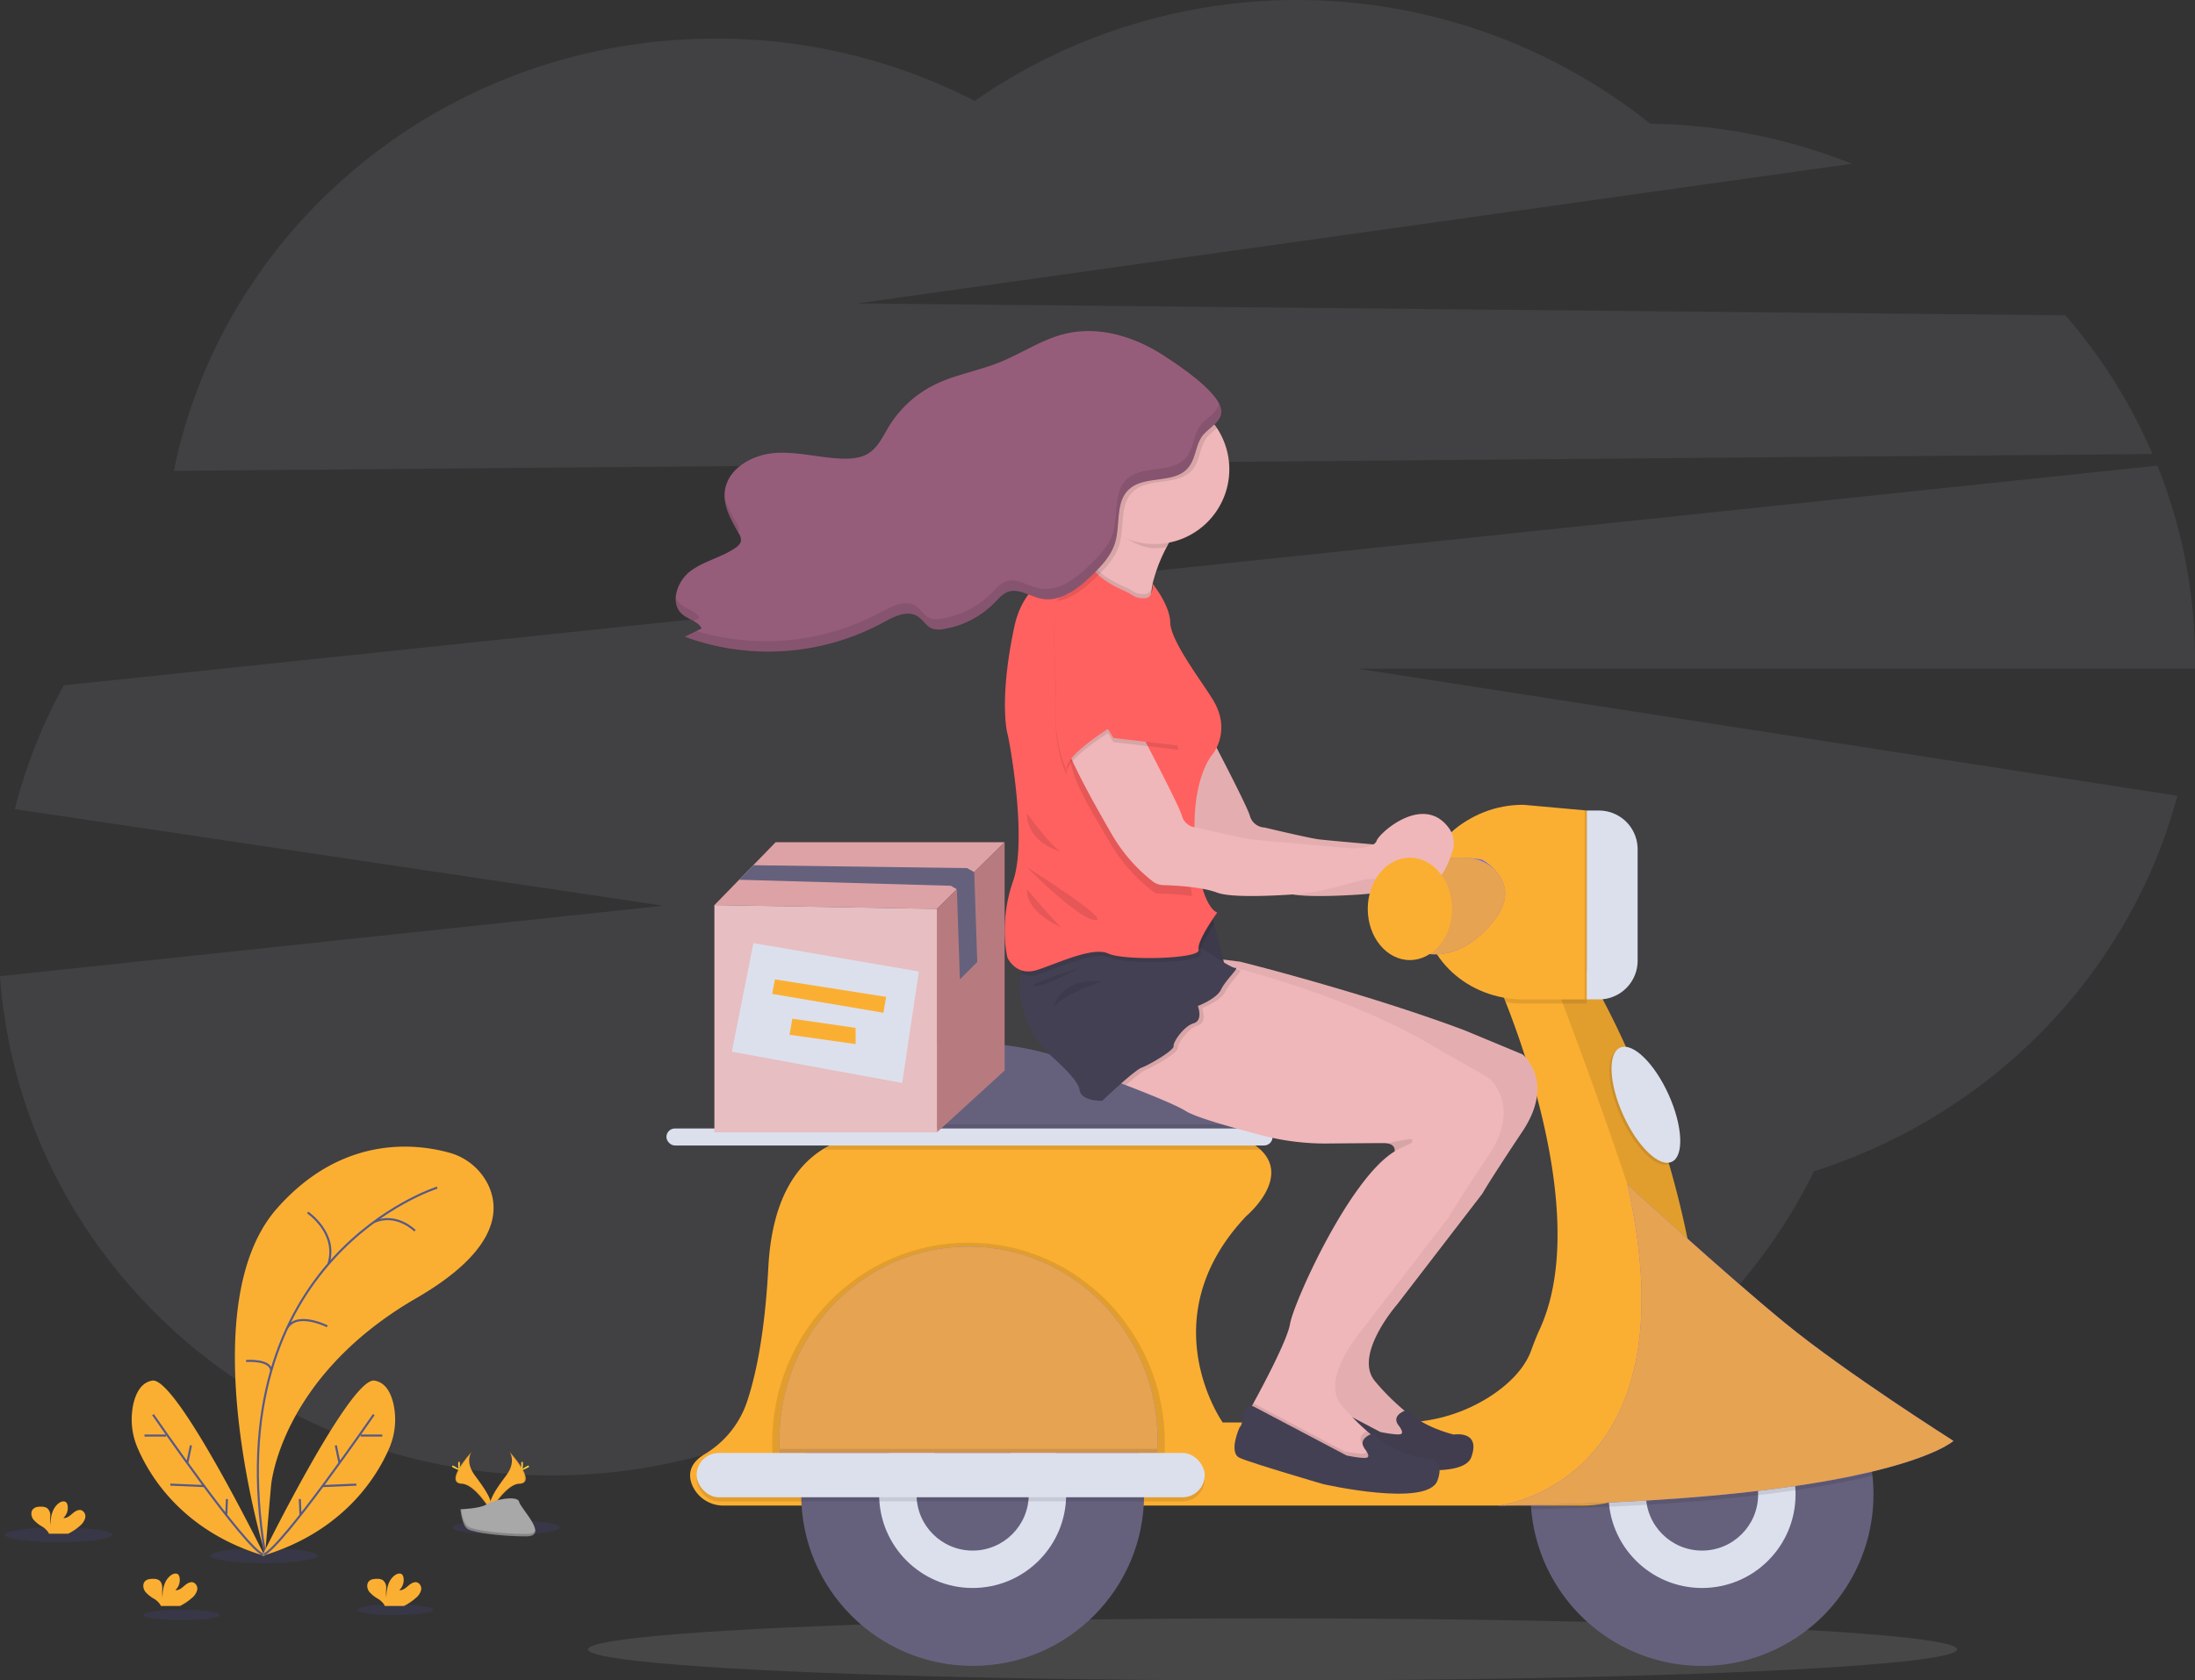 <svg xmlns="http://www.w3.org/2000/svg" width="1056.28" height="808.894"><rect width="100%" height="100%" fill="#333333" stroke="none"/><defs><clipPath id="a"><path fill="none" d="M0 0h1056.28v808.9H0z"/></clipPath></defs><g clip-path="url(#a)"><path fill="#bebcdb" d="M1035.84 218.54a257.25 257.25 0 0 0-41.9-66.76l-581.3-5.73 478.6-67.22a271.88 271.88 0 0 0-97.1-19.26 272.17 272.17 0 0 0-325.12-11 271 271 0 0 0-124.43-30c-129.17 0-236.8 89.46-260.93 208.08zM1056.28 318.03a251.3 251.3 0 0 0-18.1-93.9L30.7 329.88a253 253 0 0 0-23.56 59.6l312 46.5L0 469.9c9.6 134.3 124.72 240.33 265.35 240.33 70.8 0 135.12-26.87 182.78-70.7 47.8 44.66 112.76 72.12 184.3 72.12 106.18 0 197.8-60.45 240.48-147.85 85.62-27.17 152.12-95.4 174.88-180.74l-394.54-61.2h403c.02-1.27.04-2.55.04-3.83z" opacity=".1"/><ellipse cx="25.82" cy="3.55" fill="#6c63ff" rx="25.82" ry="3.55" transform="translate(2.29 735.244)" opacity=".1"/><ellipse cx="25.82" cy="3.55" fill="#6c63ff" rx="25.82" ry="3.55" transform="translate(101.2 745.274)" opacity=".1"/><ellipse cx="25.82" cy="3.55" fill="#6c63ff" rx="25.82" ry="3.55" transform="translate(217.71 731.694)" opacity=".1"/><ellipse cx="18.36" cy="2.52" fill="#6c63ff" rx="18.36" ry="2.52" transform="translate(69.07 774.864)" opacity=".1"/><ellipse cx="18.36" cy="2.52" fill="#6c63ff" rx="18.36" ry="2.52" transform="translate(171.74 772.344)" opacity=".1"/><path fill="#fbaf32" d="M127.58 748.02s-36.22-118.72 5.66-166.27c31.34-35.58 66.9-31.32 82.83-26.92a29.44 29.44 0 0 1 19 15.8c5.57 12 4.56 31.5-34.75 54.26-65.82 38.1-69.9 90.37-69.9 90.37z"/><path fill="none" stroke="#565987" stroke-miterlimit="10" d="M210.4 571.67s-106.76 33.38-82.82 176.35M148.05 583.64s14.7 9.9 10 24.8M199.7 592.44s-9-9.14-19.93-4.1M157.5 638.44s-15.8-8-19.87 2M118.44 655.12s11.85-.94 12.07 4.73"/><path fill="#fbaf32" d="M126.14 748.97s42.42-86.3 54.07-84.4c5.54.9 8.1 6.34 9.25 11.8a34.8 34.8 0 0 1-2.3 21.07c-6 13.75-22.23 40-61 51.53z"/><path fill="none" stroke="#565987" stroke-miterlimit="10" d="M179.86 680.95s-44.52 64.56-53.12 67.4M183.96 691.02h-10.4M171.5 714.64l-16.27.7M161.6 695.75l1.77 8.48M144.28 721.57l.32 7.7"/><path fill="#fbaf32" d="M127.37 748.97s-42.42-86.3-54.07-84.4c-5.53.9-8.08 6.34-9.24 11.8a34.73 34.73 0 0 0 2.32 21c6 13.82 22.18 40.07 61 51.6z"/><path fill="none" stroke="#565987" stroke-miterlimit="10" d="M73.62 680.95s44.52 64.56 53.12 67.4M69.53 691.02h10.4M81.97 714.64l16.3.7M91.9 695.75l-1.78 8.48M109.2 721.57l-.3 7.7"/><path fill="#fbaf32" d="M200.2 769.12a7.36 7.36 0 0 0 2.42-3.64 3.24 3.24 0 0 0-1.7-3.7c-1.54-.6-3.2.47-4.45 1.55s-2.7 2.33-4.34 2.1a6.6 6.6 0 0 0 2-6.18 2.58 2.58 0 0 0-.56-1.26c-.86-.93-2.42-.53-3.45.2-3.28 2.3-4.2 6.74-4.2 10.75a20.48 20.48 0 0 1-.07-4.43 4.52 4.52 0 0 0-1.67-3.92 4.88 4.88 0 0 0-2.53-.6c-1.48 0-3.1.1-4.12 1.17-1.25 1.34-.93 3.58.16 5.06a16.12 16.12 0 0 0 4.25 3.4 9.5 9.5 0 0 1 3 2.9 3 3 0 0 1 .22.53h9.23a25.6 25.6 0 0 0 5.8-3.94zM38.57 734.37a7.34 7.34 0 0 0 2.42-3.64 3.26 3.26 0 0 0-1.7-3.72c-1.55-.58-3.2.5-4.46 1.58s-2.7 2.32-4.34 2.1a6.58 6.58 0 0 0 2-6.2 2.6 2.6 0 0 0-.57-1.24c-.86-.92-2.42-.53-3.45.2-3.28 2.3-4.2 6.75-4.2 10.76a20.57 20.57 0 0 1-.07-4.44 4.5 4.5 0 0 0-1.65-3.9 4.92 4.92 0 0 0-2.54-.6c-1.46-.07-3.1.08-4.1 1.16-1.26 1.34-.93 3.58.15 5a15.85 15.85 0 0 0 4.27 3.42 9.37 9.37 0 0 1 3 2.9 3.55 3.55 0 0 1 .23.52h9.23a25.76 25.76 0 0 0 5.8-3.9zM92.44 769.12a7.36 7.36 0 0 0 2.42-3.64 3.24 3.24 0 0 0-1.7-3.7c-1.54-.6-3.2.47-4.45 1.55s-2.7 2.33-4.33 2.1a6.6 6.6 0 0 0 2-6.18 2.58 2.58 0 0 0-.56-1.26c-.85-.93-2.4-.53-3.44.2-3.28 2.3-4.2 6.74-4.2 10.75a20.48 20.48 0 0 1-.07-4.43c0-1.48-.42-3.13-1.67-3.92a4.94 4.94 0 0 0-2.54-.6c-1.48 0-3.12.1-4.13 1.17-1.25 1.34-.93 3.58.16 5.06a16.12 16.12 0 0 0 4.26 3.4 9.5 9.5 0 0 1 3 2.9 3 3 0 0 1 .2.53h9.24a25.6 25.6 0 0 0 5.8-3.94zM245.2 698.87s3.47 4.53-1.6 11.36-9.2 12.6-7.53 16.86c0 0 7.63-12.7 13.84-12.88s2.14-7.72-4.7-15.35z"/><path d="M245.2 698.87a5.74 5.74 0 0 1 .72 1.42c6.06 7.1 9.28 13.75 3.46 13.92-5.43.16-11.93 9.86-13.5 12.3.06.2.12.38.2.57 0 0 7.62-12.7 13.83-12.88s2.14-7.72-4.7-15.35z" opacity=".1"/><path fill="#ffd037" d="M251.64 704.64c0 1.6-.18 2.88-.4 2.88s-.4-1.3-.4-2.88.23-.84.45-.84.34-.75.34.84zM253.85 706.54c-1.4.76-2.62 1.22-2.72 1s.94-1 2.34-1.73.84-.2.95 0 .83-.02-.57.74z"/><path fill="#fbaf32" d="M226.93 698.87s-3.46 4.53 1.6 11.36 9.23 12.6 7.54 16.86c0 0-7.63-12.7-13.84-12.88s-2.1-7.72 4.7-15.35z"/><path d="M226.93 698.87a5.55 5.55 0 0 0-.7 1.42c-6.06 7.1-9.3 13.75-3.47 13.92 5.43.16 11.94 9.86 13.5 12.3-.06.2-.12.38-.2.57 0 0-7.62-12.7-13.83-12.88s-2.1-7.72 4.7-15.35z" opacity=".1"/><path fill="#ffd037" d="M220.5 704.64c0 1.6.18 2.88.4 2.88s.4-1.3.4-2.88-.22-.84-.44-.84-.36-.75-.36.84zM218.3 706.54c1.4.76 2.6 1.22 2.72 1s-.95-1-2.34-1.73-.85-.2-1 0-.78-.02.6.74z"/><path fill="#a8a8a8" d="M221.6 726.5s9.68-.3 12.6-2.38 14.87-4.56 15.6-1.23 14.53 16.55 3.6 16.64-25.36-1.7-28.27-3.47-3.53-9.58-3.53-9.58z"/><path d="M253.6 738.38c-10.9.1-25.37-1.7-28.28-3.47-2.22-1.34-3.1-6.18-3.4-8.42h-.32s.62 7.8 3.53 9.58 17.36 3.56 28.28 3.47c3.17 0 4.25-1.15 4.2-2.8-.46 1-1.65 1.63-4 1.65z" opacity=".2"/><ellipse cx="329.42" cy="14.94" fill="#fff" rx="329.42" ry="14.94" transform="translate(282.97 779.014)" opacity=".1"/><path fill="#efb7b9" d="M578.83 347.28s21 39.73 22.63 45.4a7.66 7.66 0 0 0 7.08 5.66s20.92 5 25.92 5.67 48.34 4.34 48.34 4.34 11 .34 12.33-3.66c1.22-3.66 22.47-22.9 34.77-6.1a12.23 12.23 0 0 1 1.78 10.9c-2.26 7.2-6.9 18.64-11.88 11.53-7-10-15.14-7.18-15.14-1.85s-11.2 3.35-14.86 4.1c-2 .4-8.88 2.24-14.83 3.84a108 108 0 0 1-21.12 3.5c-11.8.77-29.22 1.4-35.4-.92-7.44-2.83-20.43-3.48-26-3.63a8.55 8.55 0 0 1-5.06-1.82 79.1 79.1 0 0 1-19.26-21.9c-8.67-15-26.5-46.05-25.3-55.05s36 0 36 0z"/><path d="M578.83 347.28s21 39.73 22.63 45.4a7.66 7.66 0 0 0 7.08 5.66s20.92 5 25.92 5.67 48.34 4.34 48.34 4.34 11 .34 12.33-3.66c1.22-3.66 22.47-22.9 34.77-6.1a12.23 12.23 0 0 1 1.78 10.9c-2.26 7.2-6.9 18.64-11.88 11.53-7-10-15.14-7.18-15.14-1.85s-11.2 3.35-14.86 4.1c-2 .4-8.88 2.24-14.83 3.84a108 108 0 0 1-21.12 3.5c-11.8.77-29.22 1.4-35.4-.92-7.44-2.83-20.43-3.48-26-3.63a8.55 8.55 0 0 1-5.06-1.82 79.1 79.1 0 0 1-19.26-21.9c-8.67-15-26.5-46.05-25.3-55.05s36 0 36 0z" opacity=".05"/><path fill="none" d="M819.74 647.44c-9.5 10.34-16.5 14.4-16.18 3.5 1-33-57-182.2-57-182.2l17.15-1.3c37.44 64.5 51.36 130.8 56.04 180z"/><path fill="#65617d" d="M901.55 719.44a82.5 82.5 0 0 1-164.7 7c-.1-1.34-.2-2.68-.24-4v-.07q-.05-1.5-.05-3a82.5 82.5 0 1 1 165 0z"/><circle cx="45" cy="45" r="45" fill="#dce0ed" transform="translate(774.05 674.394)"/><circle cx="27" cy="27" r="27" fill="#65617d" transform="translate(792.05 692.394)"/><path fill="#65617d" d="M602.4 562.72l-198.67 4v-29.28c1.78-23.57 26-31.84 48-34.43a137.78 137.78 0 0 1 51.33 3.86c42.15 11.16 69 13.32 82.23 13.53a12.6 12.6 0 0 1 12.2 10.25c.62 3.35 1.24 7 1.82 10.6.44 2.82.86 5.6 1.24 8.2 1.1 7.45 1.83 13.27 1.83 13.27z"/><path fill="#fbaf32" d="M760.88 724.72h-412.7a16.25 16.25 0 0 1-15.04-9.73c-3.1-7.44 1.24-12.18 5.88-14.96a46.75 46.75 0 0 0 20.32-24.86c4.4-13 8.7-33.34 10.4-65.12 1.73-32.87 13.63-49.12 26.5-57 16.6-10.16 34.8-6.35 34.8-6.35l167.34 1.35a32.16 32.16 0 0 1 8.17 5.33c14.9 13.88-6.83 32-6.83 32-46.67 49.33-11.34 99.33-11.34 99.33H674A78.8 78.8 0 0 0 718.85 671c11.57-8 16-15.73 17.78-20.4 1.32-3.6 2.66-7.16 4.26-10.62 22.45-48.7-4.64-127.95-16.33-157.58-2.9-7.37-4.85-11.67-4.85-11.67l26.85-2 17-1.28h.17c37.42 64.54 51.33 130.86 56 180 .44 4.63.8 9.12 1.1 13.43a60 60 0 0 1-59.96 63.87z"/><path d="M600.57 549.44H403.73v-8.2h195.6c.44 2.78.86 5.56 1.24 8.2zM606.56 553.44H397.82a4 4 0 0 1-1.58-.32c16.6-10.16 34.82-6.35 34.82-6.35l167.33 1.34a32.16 32.16 0 0 1 8.16 5.34z" opacity=".1"/><rect width="291.7" height="8.19" fill="#dce0ed" rx="4.09" transform="translate(320.69 543.204)"/><path d="M819.74 647.44c-9.5 10.34-16.5 14.4-16.18 3.5 1-33-57-182.2-57-182.2l17.15-1.3c37.44 64.5 51.36 130.8 56.04 180zM901.05 710.35c-9.85 2.36-22 4.76-37 7q-8.37 1.23-18 2.36c-15.33 1.83-33.06 3.42-53.54 4.64q-8.7.52-18.06.95-17.55.8-37.57 1.2l-.25-4v-.06c18.65-7.53 48-27.62 52.72-79.95a82.54 82.54 0 0 1 111.72 67.93z" opacity=".1"/><path fill="#6c63ff" d="M721.06 724.72s94.7-10.28 62.08-154.57c0 0 46.8 42.9 75.9 66.74s81 56.7 81 56.7-30.98 28.95-218.98 31.12z"/><path fill="#fbaf32" d="M721.06 724.72s94.7-10.28 62.08-154.57c0 0 46.8 42.9 75.9 66.74s81 56.7 81 56.7-30.98 28.95-218.98 31.12z" opacity=".846"/><circle cx="82.5" cy="82.5" r="82.5" fill="#65617d" transform="translate(385.56 636.894)"/><circle cx="45" cy="45" r="45" fill="#dce0ed" transform="translate(423.06 674.394)"/><circle cx="27" cy="27" r="27" fill="#65617d" transform="translate(441.06 692.394)"/><path d="M560.56 694.6c0-53.26-42.3-96.45-94.5-96.45s-94.5 43.2-94.5 96.46q0 3.4.23 6.7h188.53q.23-3.3.23-6.7z" opacity=".1"/><path fill="#6c63ff" d="M557.06 692.95c0-51.3-40.74-92.9-91-92.9s-91 41.6-91 92.9c0 2.17.08 4.3.22 6.44h181.56c.14-2.14.22-4.28.22-6.45z"/><path fill="#fbaf32" d="M557.06 692.95c0 1.5 0 3-.1 4.44 0 .66-.08 1.32-.12 2H375.28c0-.68-.08-1.34-.1-2-.08-1.48-.12-3-.12-4.45 0-51.3 40.74-92.9 91-92.9s91 41.6 91 92.9z" opacity=".846"/><path d="M556.95 697.44c0 .67-.07 1.33-.1 2H375.27c0-.67-.08-1.33-.1-2z" opacity=".1"/><rect width="244.48" height="21.33" rx="10.665" transform="translate(335.25 701.394)" opacity=".1"/><rect width="244.48" height="21.33" fill="#dce0ed" rx="10.665" transform="translate(335.25 699.394)"/><ellipse cx="11.98" cy="30.16" rx="11.98" ry="30.16" transform="translate(767.697 510.253) rotate(-24.33)" opacity=".1"/><ellipse cx="11.98" cy="30.16" fill="#dce0ed" rx="11.98" ry="30.16" transform="translate(768.696 509.25) rotate(-24.33)"/><path d="M763.56 467.44v15.67h-30.5a52.54 52.54 0 0 1-8.48-.67c-2.9-7.37-4.85-11.67-4.85-11.67l26.85-2z" opacity=".1"/><path fill="#fbaf32" d="M763.56 481.07h-30.5c-26.8 0-48.5-20-48.5-44.77v-4.15c0-24.72 21.7-44.76 48.5-44.76l30.5 2.76z"/><path fill="#6c63ff" d="M713.3 413.9s18.26 9.74 7.76 26.24c0 0-12.88 21.12-33.13 19.12l-7.37-45.37s24.25-2.26 32.75 0z"/><path fill="#fbaf32" d="M706.3 413a19.4 19.4 0 0 1 14.84 7.83c3.25 4.5 5.2 11.06-.06 19.3 0 0-12.88 21.13-33.13 19.13l-7.37-45.37s15.17-1.46 25.72-.9z" opacity=".847"/><path d="M762.56 390.16h5.88a18.62 18.62 0 0 1 18.62 18.62v53.68a18.62 18.62 0 0 1-18.62 18.62h-5.88z" opacity=".1"/><path fill="#dce0ed" d="M763.56 390.16h5.88a18.62 18.62 0 0 1 18.62 18.62v53.68a18.62 18.62 0 0 1-18.62 18.62h-5.88z"/><path fill="#efb7b9" d="M547.02 506.92s4.7 1.72 11 4.12c10 3.85 24.1 9.47 29 12.55s23.17 8.13 36.85 11.7a120 120 0 0 0 31.06 3.82c10.64-.1 23.53-.2 27.1-.2a11.2 11.2 0 0 1 1.85.14c3.74.62 3.6 3.13 3.5 3.73v.12c-22 13.33-48.67 73-50.33 83-1.25 7.5-12.24 28.3-17.66 38.23-1.83 3.33-3 5.44-3 5.44l6.66 7.65 19.33 8.67 18.32 8s19.34 1 19.67 0 .32-11.33.32-11.33a54.6 54.6 0 0 1-6.68-5.1 110.5 110.5 0 0 1-12.32-12.58c-10.66-12.67 10.67-37 10.67-37l41-53.33s3.32-6 19.32-30 0-37 0-37l-28.16-11.7c-48.84-18.28-107.75-32.93-107.75-32.93l-.83-.1-12.5-1.57z"/><path fill="#444053" d="M672.85 685.92s3.5 4.13.88 4.5-9.5-1.12-9.5-1.12l-43.63-23s-4.75-3.38-5.87 3.25-1.88 6-1.88 6-5.75 12.37 0 14.93 40.3 12.7 40.3 12.7 50.12 11.37 54.87-1.76-8.5-10.87-8.5-10.87-16.5-4-22.13-12c-.05 0-8.17 2.25-4.55 7.37z"/><path d="M732.68 507.6l-28.16-11.7c-48.84-18.28-107.75-32.93-107.75-32.93l-.84-.1-12.5-1.57-36.4 45.62s4.7 1.72 11 4.12c10 3.85 24.1 9.47 29 12.55s23.16 8.13 36.84 11.7a120 120 0 0 0 31.06 3.82c10.64-.1 23.53-.2 27.1-.2a11.2 11.2 0 0 1 1.85.14c3.74.62 3.6 3.13 3.5 3.73v.12c-22 13.33-48.67 73-50.33 83-1.25 7.5-12.24 28.3-17.66 38.23l-.74 1.34c-1.45-.25-3.26.27-3.9 4.05-1.13 6.62-1.88 6-1.88 6s-5.75 12.37 0 14.93 40.26 12.7 40.26 12.7 50.13 11.37 54.88-1.76-8.5-10.87-8.5-10.87-16.5-4-22.13-12a11.05 11.05 0 0 0-1.47.54c-.6-.5-1.22-1-1.9-1.6a110.5 110.5 0 0 1-12.3-12.58c-10.67-12.67 10.66-37 10.66-37l41-53.33s3.32-6 19.32-30-.04-37-.04-37z" opacity=".05"/><path fill="#efb7b9" d="M513.44 283.9l1.52 1.92.85 1.07 5.3 6.66s12.66 4.06 23.75 6.7c11.55 2.72 21.4 3.9 13.57-2.62-4.86-4.05-5.18-10.83-3.4-18.1a74.9 74.9 0 0 1 6.35-16.1q.6-1.14 1.17-2.22a133.42 133.42 0 0 1 8.24-13.3 236.63 236.63 0 0 0-22.1-13.58c-9.15-4.74-16.67-6.8-11.9 2.57 3.06 6 2.06 12.75-.8 19.2-.22.5-.46 1-.7 1.53a68.78 68.78 0 0 1-9.45 13.9 109.62 109.62 0 0 1-12.4 12.37z"/><path fill="#444053" d="M576.78 436.23l6.78 6.2 6.55 25.2H579.2l-12.07-15.7z"/><path d="M567.1 451.92l7.3 9.5 4.78 6.2h10.93l-1.1-4.3-4.78-18.37-.66-2.53-6.78-6.2-9.26 15.03zM567.1 451.92l7.3 9.5 4.78 6.2h10.93l-1.1-4.3-4.78-18.37-.66-2.53-6.78-6.2-9.26 15.03z" opacity=".1"/><path fill="#efb7b9" d="M530.78 518.23s4.7 1.72 11 4.12c10 3.85 24.1 9.47 29 12.55s23.17 8.14 36.85 11.7a120 120 0 0 0 31.06 3.84c10.63-.1 23.52-.2 27.08-.2a11.2 11.2 0 0 1 1.86.14c3.74.62 3.6 3.13 3.5 3.73v.14c-22 13.33-48.67 73-50.33 83-1.24 7.5-12.23 28.3-17.65 38.23-1.82 3.33-3 5.44-3 5.44l6.67 7.67 19.32 8.66 18.33 8s19.34 1 19.67 0 .33-11.33.33-11.33a54.6 54.6 0 0 1-6.68-5.08 110.5 110.5 0 0 1-12.33-12.6c-10.66-12.66 10.67-37 10.67-37l41-53.32s3.33-6 19.33-30 0-37 0-37l-25.66-14.67c-40-24.33-96.33-38.33-96.33-38.33l-.84-.1-12.5-1.57z"/><path d="M600.14 680.9l6.67 7.66 19.34 8.67 18.33 8s19.34 1 19.67 0 .33-11.33.33-11.33a54.6 54.6 0 0 1-6.68-5.08c-2.08 1.1-4.43 3.2-2.16 6.4 0 0 3.5 4.13.88 4.5s-9.5-1.1-9.5-1.1l-43.63-23-.26-.18c-1.84 3.35-3 5.46-3 5.46z" opacity=".1"/><path fill="#444053" d="M656.6 697.23s3.5 4.12.88 4.5-9.5-1.13-9.5-1.13l-43.62-23s-4.75-3.37-5.88 3.25-1.87 6-1.87 6-5.74 12.38 0 14.94 40.26 12.64 40.26 12.64 50.12 11.37 54.87-1.75-8.5-10.9-8.5-10.9-16.5-4-22.12-12c.04.05-8.12 2.3-4.5 7.43z"/><path d="M533.44 253.56c5.78 4 14.6 10.33 22.13 10.33a36.9 36.9 0 0 0 5.8-.47 135.16 135.16 0 0 1 9.4-15.53s-44-30.67-34-11c3.3 6.54.06 9.75-3.33 16.66z" opacity=".1"/><path fill="#efb7b9" d="M519.57 225.9a35.94 35.94 0 0 0 16.4 30.2 33.06 33.06 0 0 0 3.53 2 36 36 0 1 0-19.93-32.23z"/><path d="M530.78 518.23s4.7 1.72 11 4.12c3.95-3.48 8-6.84 9.7-7.45 3.66-1.34 15.66-8.34 15.33-10.34s5-9.66 9.67-11 2-8.33 2-8.33 9-3.33 11.24-8 9.1-10.67 6.77-10.33a7.26 7.26 0 0 1-2.84-1.1l-12.5-1.57z" opacity=".1"/><path fill="#444053" d="M503.44 506.23s15.34 12.67 16.05 18.33 10.94 5.34 10.94 5.34 15.34-14.67 19-16 15.67-8.34 15.34-10.34 5-9.66 9.66-11 2-8.33 2-8.33 9-3.33 11.24-8 9.1-10.67 6.76-10.33c-.66.1-2.77-1-5.45-2.6-3.3-2-7.47-4.7-10.87-7-3.6-2.43-6.35-4.37-6.35-4.37s-1.57-.28-4.26-.67c-14.5-2.1-61.77-7.46-72.74 10a26.47 26.47 0 0 0-3.25 7.47c-4.9 18.6 11.9 37.5 11.9 37.5z"/><path d="M519.48 465.8s-15.66 8.85-21.5 8.85 21.5-8.84 21.5-8.84zM529.94 472.56s-23.32 7.84-23.32 14-2.18-16.5 23.32-14zM585.77 437.25l-.33.45a1 1 0 0 0 .33-.45zM513.44 283.9l1.52 1.92.85 1.07 5.3 6.66s12.66 4.06 23.75 6.7c11.55 2.72 21.4 3.9 13.57-2.62-4.86-4.05-5.18-10.83-3.4-18.1l-.36-.45s.35 6.73-3.64 6.86c-5.38.17-5.45-1.64-10.4-3.73-6.4-2.7-12.95-7.2-14.8-10.72a109.62 109.62 0 0 1-12.38 12.4zM491.53 468.7a11.55 11.55 0 0 0 8.58.2c10.34-3.34 26.68-11.38 34.34-7.86 6.14 2.82 30.87 2.74 40 .37 2.27-.58 3.57-1.3 3.37-2.17a6 6 0 0 1 .36-2.93c1.06-3.4 3.94-8.1 6.1-11.35l-.67-2.53-6.8-6.2-9.25 15c-14.5-2.1-61.77-7.45-72.74 10a26.47 26.47 0 0 0-3.27 7.48z" opacity=".1"/><path fill="#ff6160" d="M484.78 460.9s4 9.33 14.33 6 26.68-11.38 34.34-7.86 44.34 2.52 43.34-1.8 9-18 9-18-5.46-1-8.84-18.84c-.5-2.6-.95-5.56-1.33-8.92a113.52 113.52 0 0 1-.57-20.74c1.35-19.3 8.1-27.18 8.1-27.18s9.34-10.66 1.34-25.33c-4.2-7.7-21.1-29-21.33-38.5-.2-8.62-8.45-18.64-8.45-18.64s.34 6.73-3.65 6.86c-5.38.17-5.45-1.64-10.4-3.73-7.3-3.08-14.8-8.5-15.28-12.14 0 0-30.56-1.54-37.23 29.46s-4.33 48-3.33 51.67 9.67 51 2.67 71-2.7 36.67-2.7 36.67z"/><path d="M534.6 406.44a78.42 78.42 0 0 0 21.67 23.67 150.08 150.08 0 0 1 17.5 1.18c-.5-2.6-1-5.56-1.33-8.92a113.52 113.52 0 0 1-.58-20.74 7.55 7.55 0 0 1-3.92-4.84c-1.67-5.67-16.54-32.67-16.54-32.67s-34.8-9-36 0 10.54 27.34 19.2 42.34z" opacity=".1"/><path fill="#efb7b9" d="M546.14 347.28s21 39.73 22.63 45.4a7.66 7.66 0 0 0 7.08 5.66s20.92 5 25.92 5.67 48.37 4.34 48.37 4.34 11 .34 12.33-3.66c1.22-3.66 22.47-22.9 34.77-6.1a12.23 12.23 0 0 1 1.78 10.9c-2.26 7.2-6.9 18.64-11.88 11.53-7-10-15.14-7.18-15.14-1.85s-11.2 3.35-14.86 4.1c-2 .4-8.88 2.24-14.83 3.84a108 108 0 0 1-21.16 3.5c-11.8.77-29.22 1.4-35.4-.92-7.43-2.83-20.42-3.48-26-3.63a8.55 8.55 0 0 1-5.06-1.82 79.1 79.1 0 0 1-19.24-21.9c-8.67-15-26.5-46.05-25.3-55.05s36 0 36 0z"/><path d="M539.14 292.23s11.25 18.67 16.46 32 11.54 36.67 11.54 36.67l-31.34-3.67-2.66-4.33s-22.38 14-19.7 20-6-9-5.34-26-2.4-47.34 0-54.67 23.67-5.67 31.04 0z" opacity=".1"/><path fill="#ff6160" d="M508.14 344.9c-.67 17 8 32 5.33 26s19.7-20 19.7-20l2.64 4.33 31.34 3.67s-6.33-23.34-11.54-36.67a203.94 203.94 0 0 0-10.72-22c-3.2-5.83-5.74-10-5.74-10-4.3-3.33-13.46-5.28-20.76-4.82a26.88 26.88 0 0 0-3.4.42c-3 .6-5.4 1.73-6.48 3.53a4.66 4.66 0 0 0-.4.88c-2.4 7.33.68 37.67.04 54.67z"/><path d="M494.14 391.44s13.25 18.25 17.25 18.75c-.04.03-17.04-3.76-17.26-18.76zM494.14 417.44s25 25.25 33 25.5-33-25.5-33-25.5zM494.14 427.98s16 18.75 17 18.75-17.28-6.5-17-18.75zM508.47 289.35a22.18 22.18 0 0 0 7.34-2.46c.87-.46 1.72-.96 2.55-1.5a60.07 60.07 0 0 0 9.12-7.5c4.6-4.46 9.2-9.34 11.1-15.47a27.87 27.87 0 0 0 .93-4.32c1.14-7.68.18-16.17 5.68-21.4a13.08 13.08 0 0 1 3.5-2.37c7.8-3.7 19.12-1.3 24.94-8 3.7-4.24 3.6-10.13 6.45-14.74 1.24-2 3.52-3.74 5.54-5.58a36 36 0 1 0-49.62 50c-.22.5-.46 1-.7 1.53-6.88 14-21.84 26.28-21.84 26.28l1.52 1.92c-3.03.7-5.42 1.8-6.5 3.6z" opacity=".1"/><path fill="#965d7b" d="M571.62 225.35c-6.77 7.76-21 3.24-28.45 10.35-6.54 6.23-3.94 17.1-6.6 25.73-1.9 6.13-6.5 11-11.1 15.48-6.7 6.53-15.27 13.15-24.43 11.28-5.43-1.1-10.75-5.17-16-3.3-2.6.94-4.48 3.2-6.43 5.2a44.3 44.3 0 0 1-24.56 12.7 10.5 10.5 0 0 1-5.57-.26c-2.8-1.14-4.3-4.2-6.86-5.83-5-3.2-11.4.07-16.6 2.93a116.23 116.23 0 0 1-95.48 6.87l8.1-4c-1.73-3.5-6.38-4.28-9.34-6.85-6.1-5.3-2.5-15.87 3.94-20.72s14.8-6.54 21.48-11.07c1.36-.92 2.74-2.14 2.87-3.77a6 6 0 0 0-1.1-3.35c-3.55-6.27-7.5-13-6.7-20.17 1.23-11 13.24-17.76 24.27-18.53s21.95 2.55 33 2.74c4 .06 8.2-.33 11.62-2.4 4.8-2.88 7.2-8.37 10.1-13.14a53.67 53.67 0 0 1 21.5-19.82c10-5.05 21.33-6.82 31.73-11 10.6-4.26 20.27-11 31.38-13.7 16.13-4 33.4 1.22 47.34 10.26 6.7 4.35 28.14 18.3 28 27.24-.1 5.3-7 8.17-9.6 12.33-2.9 4.65-2.8 10.54-6.5 14.78z"/><g opacity=".1"><path d="M354.5 251.74a6.1 6.1 0 0 1 1.1 3.34 3.38 3.38 0 0 1-.36 1.2c-2.94-5.17-6-10.66-6.5-16.44 1.3 4.13 3.6 8.1 5.76 11.9zM327.3 290.64c2.95 2.57 7.6 3.34 9.33 6.85l-2.86 1.4a32.17 32.17 0 0 1-5.47-3.26 9.4 9.4 0 0 1-3.12-7.77 8.6 8.6 0 0 0 2.12 2.77zM424.02 294.63c5.2-2.86 11.62-6.14 16.6-2.94 2.55 1.62 4.07 4.68 6.87 5.82a10.47 10.47 0 0 0 5.55.26 44.34 44.34 0 0 0 24.58-12.7c1.94-2 3.8-4.26 6.43-5.2 5.22-1.87 10.54 2.2 16 3.3 9.16 1.87 17.72-4.75 24.43-11.27 4.6-4.46 9.17-9.34 11.07-15.47 2.68-8.63.08-19.5 6.62-25.73 7.46-7.1 21.66-2.6 28.44-10.35 3.7-4.24 3.6-10.13 6.45-14.74 2.4-3.88 8.6-6.64 9.5-11.33a8.7 8.7 0 0 1 1.1 4c-.1 5.3-7 8.17-9.6 12.33-2.85 4.6-2.77 10.5-6.46 14.74-6.78 7.76-21 3.24-28.45 10.35-6.55 6.22-3.95 17.1-6.63 25.72-1.9 6.13-6.48 11-11.08 15.48-6.72 6.52-15.28 13.14-24.44 11.27-5.44-1.1-10.76-5.17-16-3.3-2.62.94-4.5 3.2-6.43 5.2a44.34 44.34 0 0 1-24.58 12.7 10.47 10.47 0 0 1-5.56-.26c-2.8-1.13-4.33-4.2-6.87-5.82-5-3.2-11.42.08-16.6 2.94a116.23 116.23 0 0 1-95.5 6.87l5.6-2.78a116.45 116.45 0 0 0 88.9-9.1z"/></g><path d="M671.14 554.1l8.4-4.07v-1.6c0-.6-6.7.75-11.9 1.9 3.74.66 3.6 3.17 3.5 3.77z" opacity=".1"/><ellipse cx="20.26" cy="24.65" fill="#fbaf32" rx="20.26" ry="24.65" transform="translate(658.19 412.844)"/><path fill="#dda2a6" d="M483.45 405.4l-32.57 32.13-107.07-1.87 29.45-30.25z"/><path fill="#b77b7f" d="M483.45 515.3V405.4l-32.57 32.13v107.52z"/><path fill="#dda2a6" d="M343.8 435.66v109.4H450.9V437.52z"/><path fill="#fff" d="M343.8 435.66v109.4H450.9V437.52z" opacity=".3"/><path fill="#dce0ed" d="M442.18 467.64l-79.63-13.67-10.38 52.28 81.98 15.06z"/><path fill="#fbaf32" d="M426.45 479.85l-53.53-8.4-1.34 6.97 53.53 9.08zM411.73 494.78l-30.45-4.42-1.34 7.75 31.8 4.47z"/><path fill="#65617d" d="M470.28 463.08l-1.45-43.26-8.37 8.26 1.46 43.36zM362.48 416.48l102.9 1.4 3.45 1.94-8.37 8.26-2.9-1.7-101.9-2.9z"/></g></svg>